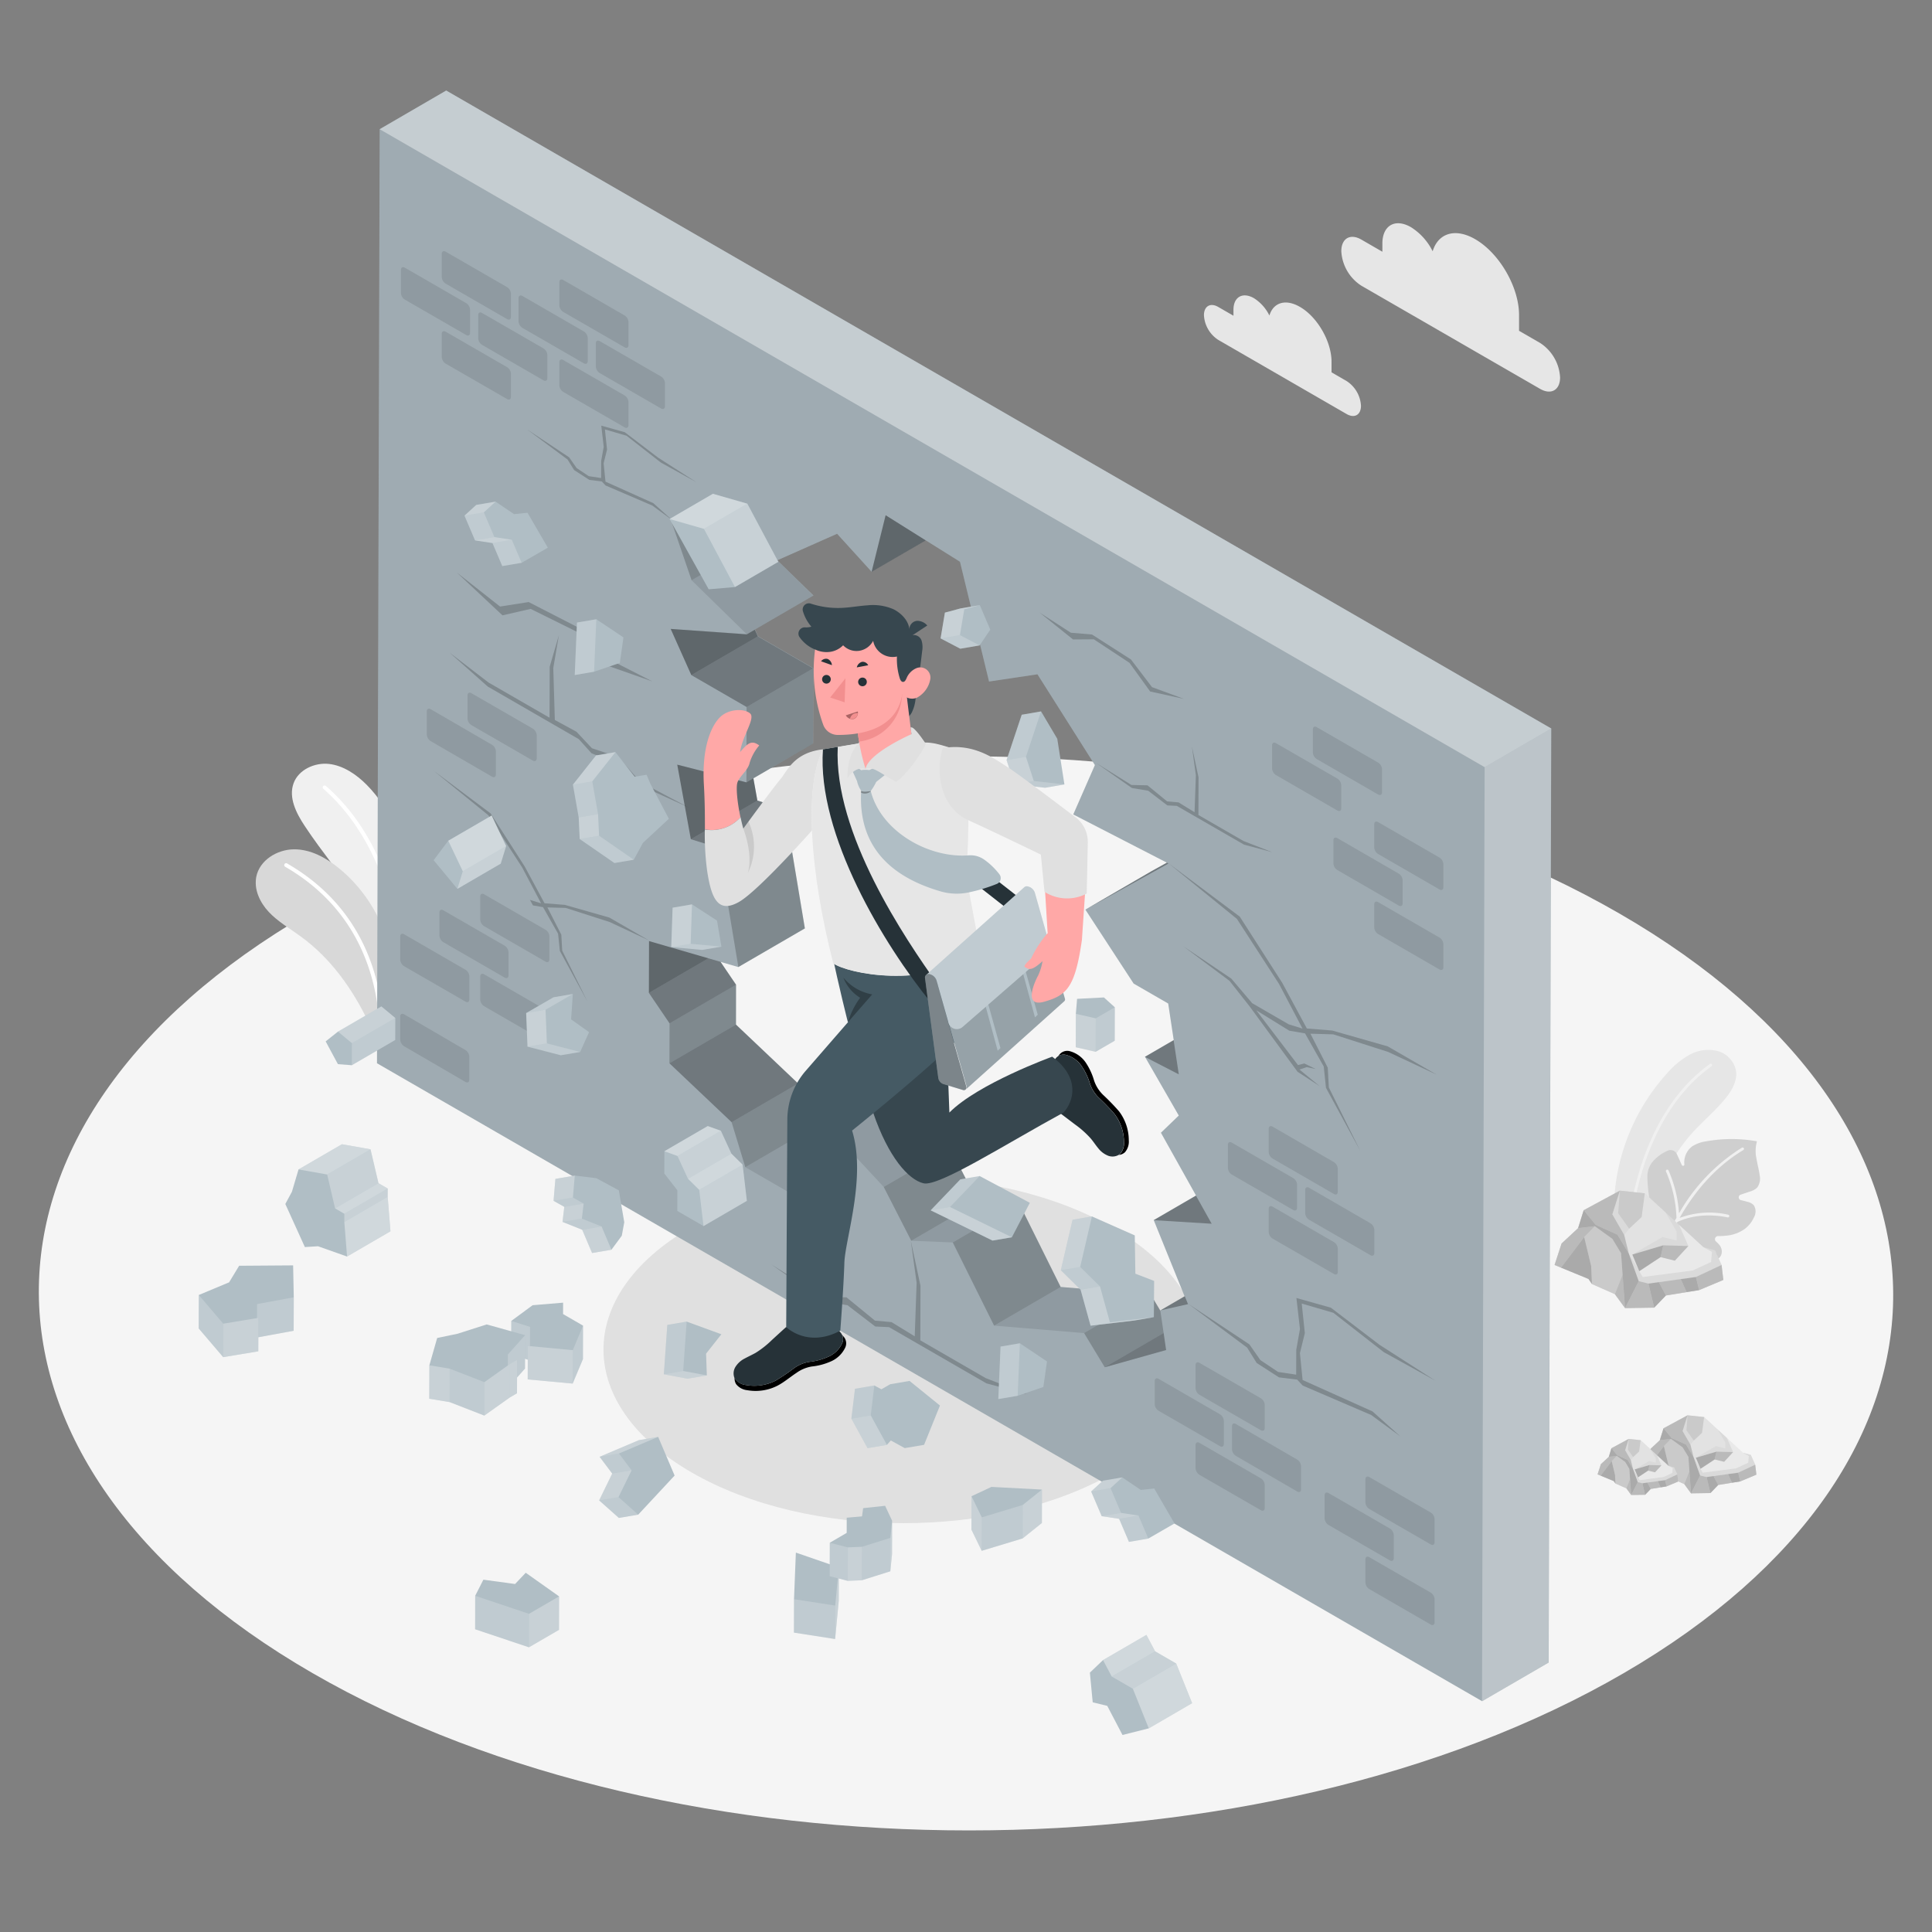 <svg xmlns="http://www.w3.org/2000/svg" viewBox="0 0 500 500"><rect x="0" y="0" width="500" height="500" fill="#808080" stroke="none"/><g id="freepik--Floor--inject-317"><path d="M419.12,236.43c-94-54.28-245.94-54.28-339.34,0S-13.13,378.71,80.88,433s245.94,54.28,339.35,0S513.13,290.71,419.12,236.43Z" style="fill:#f5f5f5"></path></g><g id="freepik--Shadow--inject-317"><path d="M288,317.74c-30.29-17.49-79.25-17.49-109.35,0s-29.94,45.85.36,63.34,79.25,17.49,109.35,0S318.25,335.24,288,317.74Z" style="fill:#e0e0e0"></path></g><g id="freepik--Plants--inject-317"><path d="M101.28,259.05l5.69-4.67c.35-9,.7-18.44-.79-27.3s-5-17.63-11.31-24c-2.66-2.67-6-4.94-9.69-5.37s-7.92,1.46-9.2,5c-1.35,3.71.68,7.72,2.85,11,4.61,7,10.12,13.42,14.65,20.49S101.17,250.66,101.28,259.05Z" style="fill:#f0f0f0"></path><path d="M101.28,260.28,95.58,265c-4.21-8.89-10-17.12-18-22.82-2.74-2-5.68-3.69-8-6.15s-3.91-5.87-3.24-9.16c.86-4.24,5.35-7,9.67-7.06s8.37,2.17,11.72,4.9C98,233.05,103.86,247.27,101.28,260.28Z" style="fill:#f0f0f0"></path><path d="M101.28,260.28,95.58,265c-4.21-8.89-10-17.12-18-22.82-2.74-2-5.68-3.69-8-6.15s-3.91-5.87-3.24-9.16c.86-4.24,5.35-7,9.67-7.06s8.37,2.17,11.72,4.9C98,233.05,103.86,247.27,101.28,260.28Z" style="opacity:0.1"></path><path d="M104.49,256.91h0a.49.49,0,0,0,.48-.5c-.23-13.32-3.22-37.91-20.63-53a.49.49,0,1,0-.65.74c7.35,6.39,19.76,21.67,20.29,52.31A.5.5,0,0,0,104.49,256.91Z" style="fill:#fff"></path><path d="M98.52,263h0a.49.49,0,0,0,.44-.54c-1.17-12-6.39-28.46-24.66-39a.5.5,0,0,0-.67.18.49.49,0,0,0,.18.68c17.9,10.35,23,26.51,24.17,38.25A.49.49,0,0,0,98.52,263Z" style="fill:#fff"></path><path d="M438.44,292.67c2.66-2.87,5.68-5.4,8.14-8.44,1.68-2.08,3.14-4.66,2.67-7.28a6.65,6.65,0,0,0-4.94-5,10.15,10.15,0,0,0-7.18,1.09,21.77,21.77,0,0,0-5.68,4.72,53.16,53.16,0,0,0-13.76,37.13,7.91,7.91,0,0,0,1.1,4.45,4.38,4.38,0,0,0,4.4,1.68c4.18-.94,4-6.51,4.9-9.72a45.74,45.74,0,0,1,10.35-18.64Z" style="fill:#e6e6e6"></path><path d="M421.89,316.8a.35.35,0,0,0,.31-.32c.74-6.55,4.41-28.85,20.74-40.53a.36.36,0,1,0-.42-.59c-16.57,11.86-20.29,34.41-21,41a.36.36,0,0,0,.32.4Z" style="fill:#f0f0f0"></path><path d="M422.76,318.8a11,11,0,0,0,4.55,7.31,14.11,14.11,0,0,0,7.51,1.79,33.73,33.73,0,0,0,7.84-1.3c1.27-.34,2.69-.81,2.92-2.33a2.72,2.72,0,0,0-.73-2.23,8.77,8.77,0,0,0-.75-.74.8.8,0,0,1,.52-1.4,18.35,18.35,0,0,0,2.22-.12A9.66,9.66,0,0,0,451.6,318a7.67,7.67,0,0,0,2.34-3,3,3,0,0,0-.09-3.12,3.28,3.28,0,0,0-1.66-.86c-.54-.16-1.08-.3-1.63-.42a.74.74,0,0,1-.08-1.42l2.4-.81a4.47,4.47,0,0,0,1.85-1,3.87,3.87,0,0,0,.67-3.18c-.19-1.48-.6-2.92-.84-4.4a9.29,9.29,0,0,1,.14-4.42,37.07,37.07,0,0,0-13.12,0,9.25,9.25,0,0,0-3.67,1.32,5.21,5.21,0,0,0-2,4.69.34.34,0,0,1-.65.13l-1.3-2.85a1.78,1.78,0,0,0-2.27-.9,10.83,10.83,0,0,0-3.59,2.45,6,6,0,0,0-1.76,4.26A39.1,39.1,0,0,0,427,311a.59.59,0,0,1-1,.57l-.06-.06a2,2,0,0,0-1.38-.5c-1.33.07-1.76,1.38-1.92,2.51A22.21,22.21,0,0,0,422.76,318.8Z" style="fill:#e6e6e6"></path><path d="M422.76,318.8a11,11,0,0,0,4.55,7.31,14.11,14.11,0,0,0,7.51,1.79,33.73,33.73,0,0,0,7.84-1.3c1.27-.34,2.69-.81,2.92-2.33a2.72,2.72,0,0,0-.73-2.23,8.77,8.77,0,0,0-.75-.74.8.8,0,0,1,.52-1.4,18.35,18.35,0,0,0,2.22-.12A9.66,9.66,0,0,0,451.6,318a7.67,7.67,0,0,0,2.34-3,3,3,0,0,0-.09-3.12,3.28,3.28,0,0,0-1.66-.86c-.54-.16-1.08-.3-1.63-.42a.74.74,0,0,1-.08-1.42l2.4-.81a4.47,4.47,0,0,0,1.85-1,3.87,3.87,0,0,0,.67-3.18c-.19-1.48-.6-2.92-.84-4.4a9.29,9.29,0,0,1,.14-4.42,37.07,37.07,0,0,0-13.12,0,9.25,9.25,0,0,0-3.67,1.32,5.21,5.21,0,0,0-2,4.69.34.34,0,0,1-.65.13l-1.3-2.85a1.78,1.78,0,0,0-2.27-.9,10.83,10.83,0,0,0-3.59,2.45,6,6,0,0,0-1.76,4.26A39.1,39.1,0,0,0,427,311a.59.59,0,0,1-1,.57l-.06-.06a2,2,0,0,0-1.38-.5c-1.33.07-1.76,1.38-1.92,2.51A22.21,22.21,0,0,0,422.76,318.8Z" style="opacity:0.1"></path><path d="M429.24,325.88a54,54,0,0,1,4.21-9.95.4.4,0,0,1,.14-.26c.1-.17.19-.34.28-.51a33,33,0,0,0-2.68-11.9.36.36,0,1,1,.64-.31,33.16,33.16,0,0,1,2.7,11.07,47.87,47.87,0,0,1,16.27-17,.37.37,0,0,1,.5.13.36.36,0,0,1-.13.49c-7.91,4.74-13.18,11.71-16.49,17.56a22,22,0,0,1,12.57-.84.36.36,0,0,1,0,.71h-.14c-.07,0-6.82-1.73-13,1.17a53.08,53.08,0,0,0-4.18,9.86.35.35,0,0,1-.3.26.34.34,0,0,1-.14,0A.36.36,0,0,1,429.24,325.88Z" style="fill:#f0f0f0"></path></g><g id="freepik--Rocks--inject-317"><polygon points="440.83 322.77 425.67 308.84 419.22 308.14 409.86 313.2 408.41 317.84 404.13 321.82 402.32 327.38 411.1 330.99 412 332.31 417.93 334.93 420.56 338.54 428.11 338.42 431.14 335.27 439.73 333.88 446 331.25 445.54 327.37 443.82 323.56 440.83 322.77" style="fill:#e0e0e0"></polygon><polygon points="440.83 322.77 443.82 323.56 445.54 327.37 438.9 330.48 426.62 332.19 424.1 331.56 421.54 324.44 425.13 330.49 438.08 328.8 442.83 326.6 443.05 323.99 440.83 322.77" style="opacity:0.1"></polygon><polygon points="434.55 317 436.95 322.47 430.46 322.28 422.44 324.67 430.28 320.14 433.92 321.05 433.88 318.7 431.07 313.81 434.55 317" style="opacity:0.1"></polygon><polygon points="433.45 326.27 429.75 325.35 430.46 322.28 436.95 322.47 433.45 326.27" style="opacity:0.3"></polygon><polygon points="424.24 328.99 429.75 325.35 430.46 322.28 422.44 324.67 424.24 328.99" style="opacity:0.4"></polygon><polygon points="425.67 308.84 424.86 314.96 421.62 317.99 418.78 313.99 419.22 308.14 425.67 308.84" style="opacity:0.2"></polygon><polygon points="420.34 319.59 417.27 314.28 419.22 308.14 418.78 313.99 421.62 317.99 420.34 319.59" style="opacity:0.1"></polygon><polygon points="421.54 324.44 420.34 319.59 417.27 314.28 419.22 308.14 409.86 313.2 412.95 316.98 418.6 319.54 421.54 324.44" style="opacity:0.3"></polygon><polygon points="420.56 338.54 424.1 331.56 421.54 324.44 418.6 319.54 412.95 316.98 409.86 313.2 408.41 317.84 412.73 317.34 417.28 320.62 419.52 324.32 420.56 338.54" style="opacity:0.4"></polygon><polygon points="417.93 334.93 419.93 329.89 420.56 338.54 417.93 334.93" style="opacity:0.3"></polygon><polygon points="412 332.31 411.79 327.64 409.99 320.14 404 328.07 411.1 330.99 412 332.31" style="opacity:0.4"></polygon><polygon points="412.73 317.34 409.99 320.14 404 328.07 402.32 327.38 404.13 321.82 408.41 317.84 412.73 317.34" style="opacity:0.3"></polygon><polygon points="417.93 334.93 412 332.31 411.79 327.64 409.99 320.14 412.73 317.34 417.28 320.62 419.52 324.32 419.93 329.89 417.93 334.93" style="opacity:0.2"></polygon><polygon points="426.62 332.19 428.11 338.42 420.56 338.54 424.1 331.56 426.62 332.19" style="opacity:0.3"></polygon><polygon points="431.14 335.27 429.3 331.82 426.62 332.19 428.11 338.42 431.14 335.27" style="opacity:0.4"></polygon><polygon points="436.5 334.4 434.97 331.03 429.3 331.82 431.14 335.27 436.5 334.4" style="opacity:0.3"></polygon><polygon points="439.73 333.88 438.9 330.48 434.97 331.03 436.5 334.4 439.73 333.88" style="opacity:0.4"></polygon><polygon points="445.54 327.37 438.9 330.48 439.73 333.88 446 331.25 445.54 327.37" style="opacity:0.3"></polygon><polygon points="433.88 318.7 433.92 321.05 430.28 320.14 422.44 324.67 424.24 328.99 421.54 324.44 420.34 319.59 421.62 317.99 424.86 314.96 425.67 308.84 431.07 313.81 433.88 318.7" style="opacity:0.05"></polygon><polygon points="445.54 327.37 443.82 323.56 440.83 322.77 434.55 317 434.55 317 431.07 313.81 425.67 308.84 419.22 308.14 409.86 313.2 408.41 317.84 404.13 321.82 402.32 327.38 404 328.07 411.1 330.99 412 332.31 417.93 334.93 420.56 338.54 428.11 338.42 431.14 335.27 439.73 333.88 446 331.25 445.54 327.37" style="fill:#fff;opacity:0.3"></polygon><polygon points="451.11 376 441.03 366.74 436.74 366.28 430.52 369.64 429.56 372.72 426.72 375.37 425.51 379.06 431.35 381.47 431.95 382.35 435.89 384.08 437.63 386.48 442.66 386.4 444.67 384.31 450.38 383.39 454.55 381.64 454.24 379.06 453.1 376.53 451.11 376" style="fill:#e0e0e0"></polygon><polygon points="451.11 376 453.1 376.53 454.24 379.06 449.83 381.13 441.66 382.26 439.99 381.85 438.29 377.11 440.68 381.13 449.29 380.01 452.44 378.55 452.59 376.81 451.11 376" style="opacity:0.1"></polygon><polygon points="446.94 372.17 448.53 375.8 444.22 375.68 438.89 377.26 444.1 374.25 446.52 374.86 446.49 373.3 444.62 370.04 446.94 372.17" style="opacity:0.1"></polygon><polygon points="446.21 378.32 443.75 377.71 444.22 375.68 448.53 375.8 446.21 378.32" style="opacity:0.3"></polygon><polygon points="440.09 380.13 443.75 377.71 444.22 375.68 438.89 377.26 440.09 380.13" style="opacity:0.4"></polygon><polygon points="441.03 366.74 440.49 370.81 438.35 372.82 436.45 370.16 436.74 366.28 441.03 366.74" style="opacity:0.2"></polygon><polygon points="437.49 373.88 435.45 370.36 436.74 366.28 436.45 370.16 438.35 372.82 437.49 373.88" style="opacity:0.1"></polygon><polygon points="438.29 377.11 437.49 373.88 435.45 370.36 436.74 366.28 430.52 369.64 432.58 372.15 436.34 373.85 438.29 377.11" style="opacity:0.3"></polygon><polygon points="437.63 386.48 439.99 381.85 438.29 377.11 436.34 373.85 432.58 372.15 430.52 369.64 429.56 372.72 432.43 372.39 435.45 374.57 436.95 377.03 437.63 386.48" style="opacity:0.4"></polygon><polygon points="435.89 384.08 437.22 380.74 437.63 386.48 435.89 384.08" style="opacity:0.3"></polygon><polygon points="431.95 382.35 431.81 379.24 430.61 374.25 426.63 379.52 431.35 381.47 431.95 382.35" style="opacity:0.4"></polygon><polygon points="432.43 372.39 430.61 374.25 426.63 379.52 425.51 379.06 426.72 375.37 429.56 372.72 432.43 372.39" style="opacity:0.3"></polygon><polygon points="435.89 384.08 431.95 382.35 431.81 379.24 430.61 374.25 432.43 372.39 435.45 374.57 436.95 377.03 437.22 380.74 435.89 384.08" style="opacity:0.2"></polygon><polygon points="441.66 382.26 442.66 386.4 437.63 386.48 439.99 381.85 441.66 382.26" style="opacity:0.3"></polygon><polygon points="444.67 384.31 443.45 382.01 441.66 382.26 442.66 386.4 444.67 384.31" style="opacity:0.4"></polygon><polygon points="448.23 383.73 447.22 381.49 443.45 382.01 444.67 384.31 448.23 383.73" style="opacity:0.3"></polygon><polygon points="450.38 383.39 449.83 381.13 447.22 381.49 448.23 383.73 450.38 383.39" style="opacity:0.4"></polygon><polygon points="454.24 379.06 449.83 381.13 450.38 383.39 454.55 381.64 454.24 379.06" style="opacity:0.3"></polygon><polygon points="446.49 373.3 446.52 374.86 444.1 374.25 438.89 377.26 440.09 380.13 438.29 377.11 437.49 373.88 438.35 372.82 440.49 370.81 441.03 366.74 444.62 370.04 446.49 373.3" style="opacity:0.05"></polygon><polygon points="431.83 379.37 424.59 372.72 421.51 372.39 417.04 374.8 416.36 377.02 414.31 378.92 413.45 381.57 417.63 383.3 418.07 383.93 420.9 385.18 422.15 386.9 425.76 386.85 427.21 385.34 431.31 384.68 434.31 383.42 434.09 381.57 433.26 379.75 431.83 379.37" style="fill:#e0e0e0"></polygon><polygon points="431.83 379.37 433.26 379.75 434.09 381.57 430.92 383.06 425.05 383.87 423.85 383.57 422.62 380.17 424.34 383.06 430.52 382.25 432.79 381.2 432.89 379.95 431.83 379.37" style="opacity:0.1"></polygon><polygon points="428.84 376.62 429.98 379.23 426.89 379.14 423.05 380.28 426.8 378.12 428.54 378.55 428.52 377.43 427.18 375.09 428.84 376.62" style="opacity:0.1"></polygon><polygon points="428.31 381.04 426.54 380.6 426.89 379.14 429.98 379.23 428.31 381.04" style="opacity:0.3"></polygon><polygon points="423.92 382.34 426.54 380.6 426.89 379.14 423.05 380.28 423.92 382.34" style="opacity:0.4"></polygon><polygon points="424.59 372.72 424.21 375.64 422.66 377.09 421.3 375.18 421.51 372.39 424.59 372.72" style="opacity:0.2"></polygon><polygon points="422.05 377.85 420.59 375.32 421.51 372.39 421.3 375.18 422.66 377.09 422.05 377.85" style="opacity:0.1"></polygon><polygon points="422.62 380.17 422.05 377.85 420.59 375.32 421.51 372.39 417.04 374.8 418.52 376.61 421.22 377.83 422.62 380.17" style="opacity:0.3"></polygon><polygon points="422.15 386.9 423.85 383.57 422.62 380.17 421.22 377.83 418.52 376.61 417.04 374.8 416.36 377.02 418.42 376.78 420.59 378.35 421.66 380.12 422.15 386.9" style="opacity:0.4"></polygon><polygon points="420.9 385.18 421.85 382.77 422.15 386.9 420.9 385.18" style="opacity:0.3"></polygon><polygon points="418.07 383.93 417.97 381.7 417.11 378.12 414.25 381.9 417.63 383.3 418.07 383.93" style="opacity:0.4"></polygon><polygon points="418.42 376.78 417.11 378.12 414.25 381.9 413.45 381.57 414.31 378.92 416.36 377.02 418.42 376.78" style="opacity:0.3"></polygon><polygon points="420.9 385.18 418.07 383.93 417.97 381.7 417.11 378.12 418.42 376.78 420.59 378.35 421.66 380.12 421.85 382.77 420.9 385.18" style="opacity:0.2"></polygon><polygon points="425.05 383.87 425.76 386.85 422.15 386.9 423.85 383.57 425.05 383.87" style="opacity:0.3"></polygon><polygon points="427.21 385.34 426.33 383.69 425.05 383.87 425.76 386.85 427.21 385.34" style="opacity:0.4"></polygon><polygon points="429.77 384.93 429.04 383.32 426.33 383.69 427.21 385.34 429.77 384.93" style="opacity:0.3"></polygon><polygon points="431.31 384.68 430.92 383.06 429.04 383.32 429.77 384.93 431.31 384.68" style="opacity:0.4"></polygon><polygon points="434.09 381.57 430.92 383.06 431.31 384.68 434.31 383.42 434.09 381.57" style="opacity:0.3"></polygon><polygon points="428.52 377.43 428.54 378.55 426.8 378.12 423.05 380.28 423.92 382.34 422.62 380.17 422.05 377.85 422.66 377.09 424.21 375.64 424.59 372.72 427.18 375.09 428.52 377.43" style="opacity:0.05"></polygon><polygon points="414.31 378.92 416.36 377.02 417.04 374.8 421.51 372.39 424.59 372.72 427.1 375.02 429.56 372.72 430.52 369.64 436.74 366.28 441.03 366.74 444.62 370.04 446.94 372.17 446.94 372.17 451.11 376 453.1 376.53 454.24 379.06 454.55 381.64 450.38 383.39 444.67 384.31 442.66 386.4 437.63 386.48 435.89 384.08 434.3 383.38 434.31 383.42 431.31 384.68 427.21 385.34 425.76 386.85 422.15 386.9 420.9 385.18 418.07 383.93 417.63 383.3 413.45 381.57 414.31 378.92" style="fill:#fff;opacity:0.3"></polygon></g><g id="freepik--Wall--inject-317"><path d="M115.48,23.43l-17.22,10-.69,241.74,286,165.1,17.22-10,.68-241.74Zm82.1,118.07-1.38-1.35-.28-.83Zm109,194-6.32,3.67v0L297.78,335l-23.29-1.94L263.8,311.54l-10.75-.45-7.13-13.9-13.29-14.32-17.22,10-.83,1.77-4.48-2.59-3.55-11.64-16.08-15.24,0-10.33-4-5.91,4.6,1.34,17.22-10-5.14-30.86L196,207.18l-1-5.76,15.43-9,.05-19.5-14.31-8.26-.78-1.74,15.14-8.8L201.17,145l15.47-6.86,8.93,9.83,14-8.14,8.87,5.55,7.52,31,12.53-1.87L283.36,198l-5.6,12.78L302,223.26l-3.88,2.15-17.22,10,12.49,19.14,8.94,5.16,1.43,9.47-7.44,4.32,8.75,15.2-4.62,4.45,9.09,16.26-10.95,6.36Z" style="fill:#B0BEC5"></path><path d="M115.48,23.43l-17.22,10-.69,241.74,286,165.1,17.22-10,.68-241.74Zm82.1,118.07-1.38-1.35-.28-.83Zm109,194-6.32,3.67v0L297.78,335l-23.29-1.94L263.8,311.54l-10.75-.45-7.13-13.9-13.29-14.32-17.22,10-.83,1.77-4.48-2.59-3.55-11.64-16.08-15.24,0-10.33-4-5.91,4.6,1.34,17.22-10-5.14-30.86L196,207.18l-1-5.76,15.43-9,.05-19.5-14.31-8.26-.78-1.74,15.14-8.8L201.17,145l15.47-6.86,8.93,9.83,14-8.14,8.87,5.55,7.52,31,12.53-1.87L283.36,198l-5.6,12.78L302,223.26l-3.88,2.15-17.22,10,12.49,19.14,8.94,5.16,1.43,9.47-7.44,4.32,8.75,15.2-4.62,4.45,9.09,16.26-10.95,6.36Z" style="opacity:0.1"></path><polygon points="190.5 254.84 173.28 264.84 173.25 275.18 190.47 265.17 190.5 254.84" style="opacity:0.2"></polygon><polygon points="186.49 248.93 183.33 248.01 167.93 256.96 173.28 264.84 190.5 254.84 186.49 248.93" style="opacity:0.3"></polygon><polygon points="206.55 280.41 189.34 290.42 192.88 302.06 210.1 292.05 206.55 280.41" style="opacity:0.2"></polygon><polygon points="190.47 265.17 173.25 275.18 189.34 290.42 206.55 280.41 190.47 265.17" style="opacity:0.3"></polygon><polygon points="167.97 243.55 167.93 256.96 183.33 248.01 167.97 243.55" style="opacity:0.4"></polygon><polygon points="192.88 302.06 207.2 310.32 214.58 294.64 210.1 292.05 192.88 302.06" style="opacity:0.1"></polygon><polygon points="232.63 282.87 215.41 292.87 228.71 307.19 245.92 297.19 232.63 282.87" style="opacity:0.1"></polygon><polygon points="245.92 297.19 228.71 307.19 235.83 321.1 253.05 311.09 245.92 297.19" style="opacity:0.2"></polygon><polygon points="196.01 207.18 178.79 217.19 185.95 219.4 203.17 209.4 196.01 207.18" style="opacity:0.3"></polygon><polygon points="203.17 209.4 185.95 219.4 191.09 250.27 208.31 240.26 203.17 209.4" style="opacity:0.2"></polygon><polygon points="263.8 311.54 246.58 321.55 257.27 343.07 274.49 333.06 263.8 311.54" style="opacity:0.2"></polygon><polygon points="253.05 311.09 235.83 321.1 246.58 321.55 263.8 311.54 253.05 311.09" style="opacity:0.1"></polygon><polygon points="194.96 201.43 193.17 202.47 175.27 197.89 178.79 217.19 196.01 207.18 194.96 201.43" style="opacity:0.4"></polygon><polygon points="195.35 162.96 193.28 164.16 173.57 162.76 178.91 174.71 196.13 164.7 195.35 162.96" style="opacity:0.4"></polygon><polygon points="274.49 333.06 257.27 343.07 280.56 345 297.78 335 274.49 333.06" style="opacity:0.1"></polygon><polygon points="300.29 339.15 297.78 335 280.56 345 285.91 353.85 301.15 344.99 300.29 339.15" style="opacity:0.2"></polygon><polygon points="210.39 192.46 210.44 172.96 193.22 182.97 193.17 202.47 194.96 201.43 210.39 192.46" style="opacity:0.2"></polygon><polygon points="196.13 164.7 178.91 174.71 193.22 182.97 210.44 172.96 196.13 164.7" style="opacity:0.3"></polygon><polygon points="195.92 139.32 191.44 133.45 173.65 134.61 178.98 150.16 196.2 140.15 195.92 139.32" style="opacity:0.2"></polygon><polygon points="210.49 154.16 201.17 145.02 200.5 145.32 197.58 141.5 196.2 140.15 178.98 150.16 193.28 164.16 195.35 162.96 210.49 154.16" style="opacity:0.1"></polygon><polygon points="285.91 353.85 301.79 349.39 301.15 344.99 285.91 353.85" style="opacity:0.3"></polygon><polygon points="307.46 337.51 306.61 335.45 300.29 339.13 307.46 337.51" style="opacity:0.3"></polygon><polygon points="313.58 316.7 309.51 309.42 298.56 315.78 313.58 316.7" style="opacity:0.3"></polygon><polygon points="305.07 278.04 303.73 269.19 296.29 273.51 305.07 278.04" style="opacity:0.3"></polygon><polygon points="229.2 133.34 225.57 147.99 239.58 139.85 229.2 133.34" style="opacity:0.4"></polygon><polygon points="280.87 235.42 302.4 223.48 301.97 223.26 298.09 225.41 280.87 235.42" style="opacity:0.3"></polygon><polygon points="384.22 198.54 383.54 440.28 400.76 430.27 401.44 188.53 384.22 198.54" style="fill:#fff;opacity:0.3"></polygon><polygon points="401.44 188.53 115.48 23.43 98.26 33.44 384.22 198.54 401.44 188.53" style="fill:#fff;opacity:0.4"></polygon><g style="opacity:0.2"><polygon points="157.86 170.75 168.83 176.35 157.09 172.22 149.83 163.77 137.33 157.58 130.04 159.25 118.19 148.14 129.41 156.97 136.82 155.81 150.47 162.82 157.86 170.75"></polygon><polygon points="165.68 202.32 178.18 208.95 165.5 203.19 159.82 197.56 153.1 194.96 149.79 191.29 126.24 177.69 116.34 168.89 126.41 176.62 142.22 185.74 142.26 172.55 144.64 164.39 143.19 172.89 143.59 186.33 149.2 189.38 153.19 193.64 160.08 195.96 165.68 202.32"></polygon><polygon points="298.14 177.83 306.43 180.88 297.66 178.96 292.31 171.54 283.08 165.45 277.7 165.49 269.05 158.53 277.14 163.75 282.61 164.21 292.69 170.67 298.14 177.83"></polygon><polygon points="321.83 217.66 329.27 220.55 321.95 218.59 304.56 208.56 302.11 208.44 297.15 204.64 292.94 203.94 283.59 197.39 292.81 203.15 296.97 203.24 302.05 207.4 305.01 207.66 309.15 210.2 309.49 200.64 308.46 193.14 310.18 201.18 310.15 210.92 321.83 217.66"></polygon><polygon points="255.11 356.66 265.9 360.85 255.3 358.02 230.08 343.46 226.52 343.3 219.33 337.79 213.22 336.77 199.66 327.27 213.04 335.62 219.07 335.75 226.44 341.78 230.72 342.16 236.73 345.84 237.22 331.98 235.72 321.1 238.22 332.76 238.18 346.88 255.11 356.66"></polygon><polygon points="161.7 111.86 170.3 118.42 180.22 124.79 171.05 119.72 162.14 112.76 156.55 111.13 157.1 116.36 156.22 119.9 156.7 124.65 169.07 130.21 174.02 134.65 168.83 130.84 156.72 125.64 155.74 124.59 152.53 124.2 148.58 121.65 146.89 118.93 136.43 111.14 147.29 118.35 149.23 121.13 152.37 123.23 155.57 123.71 155.58 119.31 156.24 115.64 155.61 110.16 161.7 111.86"></polygon><polygon points="344.43 338.43 357 348.02 371.51 357.34 358.1 349.92 345.07 339.75 336.89 337.36 337.69 345.01 336.42 350.19 337.11 357.14 355.2 365.27 362.45 371.77 354.86 366.2 337.15 358.59 335.7 357.04 331.01 356.47 325.23 352.74 322.76 348.77 307.46 337.38 323.34 347.92 326.18 351.99 330.77 355.06 335.45 355.76 335.47 349.32 336.43 343.96 335.51 335.92 344.43 338.43"></polygon><polygon points="137.15 232.89 140.03 233.78 135.14 224.5 126.4 211 112.19 199.43 126.99 210.52 135.81 224.27 140.92 233.76 146.18 234.18 157.72 237.47 167.93 243.37 157.81 238.63 146.42 234.97 141.67 234.84 145.27 241.9 145.5 246.02 152.04 259.21 144.89 246.09 144.43 241.64 140.54 234.77 137.93 234.32 137.15 232.89"></polygon><polygon points="359.25 272.24 345.06 267.69 339.14 267.52 343.62 276.31 343.91 281.45 352.06 297.89 343.16 281.53 342.58 276 337.74 267.44 333.66 266.74 325.13 261.47 335.92 275.64 337.56 275.22 340.49 276.65 338.18 276.17 336.31 276.8 341.52 281.09 335.8 277.37 323.39 260.44 318.19 253.84 306.22 244.88 318.65 253.25 324.07 259.63 333.51 265.09 337.09 266.2 331.01 254.64 320.11 237.81 302.4 223.4 320.85 237.22 331.84 254.35 338.21 266.17 344.77 266.7 359.14 270.8 371.87 278.15 359.25 272.24"></polygon></g><g style="opacity:0.1"><path d="M354.37,382.26c-.54-.31-1-.06-1,.56l0,6a2.18,2.18,0,0,0,1,1.7l15.9,9.17c.53.31,1,.07,1-.56l0-6a2.16,2.16,0,0,0-1-1.69Z"></path><path d="M354.37,403c-.54-.31-1-.07-1,.56l0,6a2.16,2.16,0,0,0,1,1.69l15.9,9.18c.53.31,1,.06,1-.56l0-6a2.18,2.18,0,0,0-1-1.7Z"></path><path d="M343.81,386.4c-.54-.31-1-.06-1,.56v6a2.16,2.16,0,0,0,1,1.69l15.89,9.18c.54.31,1,.06,1-.56v-6a2.16,2.16,0,0,0-1-1.69Z"></path><g style="opacity:0.07"><path d="M354.37,382.26c-.54-.31-1-.06-1,.56l0,6a2.18,2.18,0,0,0,1,1.7l15.9,9.17c.53.31,1,.07,1-.56l0-6a2.16,2.16,0,0,0-1-1.69Z"></path><path d="M354.37,403c-.54-.31-1-.07-1,.56l0,6a2.16,2.16,0,0,0,1,1.69l15.9,9.18c.53.31,1,.06,1-.56l0-6a2.18,2.18,0,0,0-1-1.7Z"></path><path d="M343.81,386.4c-.54-.31-1-.06-1,.56v6a2.16,2.16,0,0,0,1,1.69l15.89,9.18c.54.31,1,.06,1-.56v-6a2.16,2.16,0,0,0-1-1.69Z"></path></g></g><g style="opacity:0.1"><path d="M125.29,231.44c-.54-.31-1-.07-1,.56l0,6a2.16,2.16,0,0,0,1,1.69l15.89,9.18c.54.31,1,.06,1-.56v-6a2.13,2.13,0,0,0-1-1.69Z"></path><path d="M125.29,252.15c-.54-.32-1-.07-1,.56l0,6a2.16,2.16,0,0,0,1,1.69l15.89,9.18c.54.31,1,.06,1-.56v-6a2.14,2.14,0,0,0-1-1.7Z"></path><path d="M114.73,235.58c-.54-.31-1-.07-1,.56l0,6a2.16,2.16,0,0,0,1,1.69L130.6,253c.54.31,1,.06,1-.56l0-6a2.18,2.18,0,0,0-1-1.7Z"></path><g style="opacity:0.07"><path d="M125.29,231.44c-.54-.31-1-.07-1,.56l0,6a2.16,2.16,0,0,0,1,1.69l15.89,9.18c.54.31,1,.06,1-.56v-6a2.13,2.13,0,0,0-1-1.69Z"></path><path d="M125.29,252.15c-.54-.32-1-.07-1,.56l0,6a2.16,2.16,0,0,0,1,1.69l15.89,9.18c.54.31,1,.06,1-.56v-6a2.14,2.14,0,0,0-1-1.7Z"></path><path d="M114.73,235.58c-.54-.31-1-.07-1,.56l0,6a2.16,2.16,0,0,0,1,1.69L130.6,253c.54.31,1,.06,1-.56l0-6a2.18,2.18,0,0,0-1-1.7Z"></path></g></g><g style="opacity:0.1"><path d="M104.58,241.79c-.54-.31-1-.06-1,.56l0,6a2.16,2.16,0,0,0,1,1.7l15.89,9.17c.54.32,1,.07,1-.56l0-6a2.16,2.16,0,0,0-1-1.69Z"></path><path d="M104.58,262.5c-.54-.31-1-.06-1,.56l0,6a2.18,2.18,0,0,0,1,1.7L120.45,280c.54.31,1,.07,1-.56l0-6a2.16,2.16,0,0,0-1-1.69Z"></path><g style="opacity:0.07"><path d="M104.58,241.79c-.54-.31-1-.06-1,.56l0,6a2.16,2.16,0,0,0,1,1.7l15.89,9.17c.54.32,1,.07,1-.56l0-6a2.16,2.16,0,0,0-1-1.69Z"></path><path d="M104.58,262.5c-.54-.31-1-.06-1,.56l0,6a2.18,2.18,0,0,0,1,1.7L120.45,280c.54.31,1,.07,1-.56l0-6a2.16,2.16,0,0,0-1-1.69Z"></path></g></g><g style="opacity:0.1"><path d="M122,179.4c-.54-.31-1-.06-1,.56v6a2.15,2.15,0,0,0,1,1.7l15.9,9.18c.54.31,1,.06,1-.57l0-6a2.16,2.16,0,0,0-1-1.7Z"></path><path d="M111.46,183.54c-.54-.31-1-.06-1,.56l0,6a2.16,2.16,0,0,0,1,1.7L127.33,201c.54.32,1,.07,1-.56l0-6a2.16,2.16,0,0,0-1-1.69Z"></path><g style="opacity:0.07"><path d="M122,179.4c-.54-.31-1-.06-1,.56v6a2.15,2.15,0,0,0,1,1.7l15.9,9.18c.54.31,1,.06,1-.57l0-6a2.16,2.16,0,0,0-1-1.7Z"></path><path d="M111.46,183.54c-.54-.31-1-.06-1,.56l0,6a2.16,2.16,0,0,0,1,1.7L127.33,201c.54.32,1,.07,1-.56l0-6a2.16,2.16,0,0,0-1-1.69Z"></path></g></g><g style="opacity:0.1"><path d="M115.33,65.13c-.54-.31-1-.06-1,.57l0,6a2.16,2.16,0,0,0,1,1.7l15.9,9.18c.54.31,1,.06,1-.57l0-6a2.16,2.16,0,0,0-1-1.7Z"></path><path d="M115.33,85.84c-.54-.31-1-.06-1,.56l0,6a2.16,2.16,0,0,0,1,1.7l15.9,9.17c.54.31,1,.07,1-.56l0-6a2.16,2.16,0,0,0-1-1.69Z"></path><path d="M124.76,81c-.54-.32-1-.07-1,.56l0,6a2.16,2.16,0,0,0,1,1.69l15.89,9.18c.54.31,1,.06,1-.56l0-6a2.16,2.16,0,0,0-1-1.7Z"></path><path d="M104.76,69.27c-.54-.31-1-.06-1,.56l0,6a2.16,2.16,0,0,0,1,1.7l15.89,9.17c.54.32,1,.07,1-.56l0-6a2.16,2.16,0,0,0-1-1.69Z"></path><g style="opacity:0.07"><path d="M115.33,65.13c-.54-.31-1-.06-1,.57l0,6a2.16,2.16,0,0,0,1,1.7l15.9,9.18c.54.31,1,.06,1-.57l0-6a2.16,2.16,0,0,0-1-1.7Z"></path><path d="M115.33,85.84c-.54-.31-1-.06-1,.56l0,6a2.16,2.16,0,0,0,1,1.7l15.9,9.17c.54.31,1,.07,1-.56l0-6a2.16,2.16,0,0,0-1-1.69Z"></path><path d="M124.76,81c-.54-.32-1-.07-1,.56l0,6a2.16,2.16,0,0,0,1,1.69l15.89,9.18c.54.31,1,.06,1-.56l0-6a2.16,2.16,0,0,0-1-1.7Z"></path><path d="M104.76,69.27c-.54-.31-1-.06-1,.56l0,6a2.16,2.16,0,0,0,1,1.7l15.89,9.17c.54.32,1,.07,1-.56l0-6a2.16,2.16,0,0,0-1-1.69Z"></path></g></g><g style="opacity:0.1"><path d="M145.76,72.46c-.54-.31-1-.06-1,.56l0,6a2.18,2.18,0,0,0,1,1.7l15.89,9.17c.54.31,1,.07,1-.56l0-6a2.16,2.16,0,0,0-1-1.69Z"></path><path d="M145.76,93.17c-.54-.31-1-.07-1,.56l0,6a2.16,2.16,0,0,0,1,1.69l15.89,9.18c.54.31,1,.06,1-.56l0-6a2.18,2.18,0,0,0-1-1.7Z"></path><path d="M155.2,88.28c-.54-.31-1-.06-1,.56v6a2.14,2.14,0,0,0,1,1.7l15.89,9.18c.54.31,1,.06,1-.57l0-6a2.16,2.16,0,0,0-1-1.7Z"></path><path d="M135.2,76.6c-.54-.31-1-.06-1,.56v6a2.15,2.15,0,0,0,1,1.69l15.9,9.18c.54.31,1,.07,1-.56l0-6a2.16,2.16,0,0,0-1-1.69Z"></path><g style="opacity:0.07"><path d="M145.76,72.46c-.54-.31-1-.06-1,.56l0,6a2.18,2.18,0,0,0,1,1.7l15.89,9.17c.54.31,1,.07,1-.56l0-6a2.16,2.16,0,0,0-1-1.69Z"></path><path d="M145.76,93.17c-.54-.31-1-.07-1,.56l0,6a2.16,2.16,0,0,0,1,1.69l15.89,9.18c.54.31,1,.06,1-.56l0-6a2.18,2.18,0,0,0-1-1.7Z"></path><path d="M155.2,88.28c-.54-.31-1-.06-1,.56v6a2.14,2.14,0,0,0,1,1.7l15.89,9.18c.54.31,1,.06,1-.57l0-6a2.16,2.16,0,0,0-1-1.7Z"></path><path d="M135.2,76.6c-.54-.31-1-.06-1,.56v6a2.15,2.15,0,0,0,1,1.69l15.9,9.18c.54.31,1,.07,1-.56l0-6a2.16,2.16,0,0,0-1-1.69Z"></path></g></g><g style="opacity:0.1"><path d="M329.34,291.57c-.54-.31-1-.06-1,.56l0,6a2.16,2.16,0,0,0,1,1.7L345.21,309c.54.32,1,.07,1-.56l0-6a2.16,2.16,0,0,0-1-1.69Z"></path><path d="M329.34,312.28c-.54-.31-1-.06-1,.56l0,6a2.18,2.18,0,0,0,1,1.7l15.89,9.17c.54.31,1,.07,1-.56l0-6a2.16,2.16,0,0,0-1-1.69Z"></path><path d="M338.78,307.39c-.54-.31-1-.06-1,.57v6a2.14,2.14,0,0,0,1,1.7l15.89,9.18c.54.31,1,.06,1-.56l0-6a2.16,2.16,0,0,0-1-1.7Z"></path><path d="M318.78,295.71c-.54-.31-1-.06-1,.56v6a2.17,2.17,0,0,0,1,1.7l15.9,9.17c.54.31,1,.07,1-.56l0-6a2.16,2.16,0,0,0-1-1.69Z"></path><g style="opacity:0.07"><path d="M329.34,291.57c-.54-.31-1-.06-1,.56l0,6a2.16,2.16,0,0,0,1,1.7L345.21,309c.54.32,1,.07,1-.56l0-6a2.16,2.16,0,0,0-1-1.69Z"></path><path d="M329.34,312.28c-.54-.31-1-.06-1,.56l0,6a2.18,2.18,0,0,0,1,1.7l15.89,9.17c.54.31,1,.07,1-.56l0-6a2.16,2.16,0,0,0-1-1.69Z"></path><path d="M338.78,307.39c-.54-.31-1-.06-1,.57v6a2.14,2.14,0,0,0,1,1.7l15.89,9.18c.54.31,1,.06,1-.56l0-6a2.16,2.16,0,0,0-1-1.7Z"></path><path d="M318.78,295.71c-.54-.31-1-.06-1,.56v6a2.17,2.17,0,0,0,1,1.7l15.9,9.17c.54.31,1,.07,1-.56l0-6a2.16,2.16,0,0,0-1-1.69Z"></path></g></g><g style="opacity:0.1"><path d="M340.77,188.19c-.54-.31-1-.07-1,.56l0,6a2.16,2.16,0,0,0,1,1.69l15.89,9.18c.54.31,1,.06,1-.56v-6a2.14,2.14,0,0,0-1-1.7Z"></path><path d="M330.21,192.33c-.54-.32-1-.07-1,.56l0,6a2.16,2.16,0,0,0,1,1.69l15.9,9.18c.54.31,1,.06,1-.56l0-6a2.16,2.16,0,0,0-1-1.7Z"></path><g style="opacity:0.07"><path d="M340.77,188.19c-.54-.31-1-.07-1,.56l0,6a2.16,2.16,0,0,0,1,1.69l15.89,9.18c.54.31,1,.06,1-.56v-6a2.14,2.14,0,0,0-1-1.7Z"></path><path d="M330.21,192.33c-.54-.32-1-.07-1,.56l0,6a2.16,2.16,0,0,0,1,1.69l15.9,9.18c.54.31,1,.06,1-.56l0-6a2.16,2.16,0,0,0-1-1.7Z"></path></g></g><g style="opacity:0.1"><path d="M310.41,352.7c-.54-.31-1-.06-1,.56l0,6a2.16,2.16,0,0,0,1,1.7l15.9,9.18c.54.31,1,.06,1-.57l0-6a2.16,2.16,0,0,0-1-1.7Z"></path><path d="M310.41,373.41c-.54-.31-1-.06-1,.56l0,6a2.18,2.18,0,0,0,1,1.7l15.9,9.17c.54.31,1,.07,1-.56l0-6a2.16,2.16,0,0,0-1-1.69Z"></path><path d="M319.84,368.53c-.54-.32-1-.07-1,.56l0,6a2.16,2.16,0,0,0,1,1.69L335.71,386c.54.31,1,.06,1-.56v-6a2.14,2.14,0,0,0-1-1.7Z"></path><path d="M299.84,356.84c-.54-.31-1-.06-1,.56v6a2.16,2.16,0,0,0,1,1.7l15.89,9.17c.54.32,1,.07,1-.56v-6a2.16,2.16,0,0,0-1-1.69Z"></path><g style="opacity:0.07"><path d="M310.41,352.7c-.54-.31-1-.06-1,.56l0,6a2.16,2.16,0,0,0,1,1.7l15.9,9.18c.54.31,1,.06,1-.57l0-6a2.16,2.16,0,0,0-1-1.7Z"></path><path d="M310.41,373.41c-.54-.31-1-.06-1,.56l0,6a2.18,2.18,0,0,0,1,1.7l15.9,9.17c.54.31,1,.07,1-.56l0-6a2.16,2.16,0,0,0-1-1.69Z"></path><path d="M319.84,368.53c-.54-.32-1-.07-1,.56l0,6a2.16,2.16,0,0,0,1,1.69L335.71,386c.54.31,1,.06,1-.56v-6a2.14,2.14,0,0,0-1-1.7Z"></path><path d="M299.84,356.84c-.54-.31-1-.06-1,.56v6a2.16,2.16,0,0,0,1,1.7l15.89,9.17c.54.32,1,.07,1-.56v-6a2.16,2.16,0,0,0-1-1.69Z"></path></g></g><g style="opacity:0.1"><path d="M356.65,212.76c-.54-.31-1-.06-1,.56l0,6a2.16,2.16,0,0,0,1,1.69l15.89,9.18c.54.31,1,.06,1-.56l0-6a2.16,2.16,0,0,0-1-1.69Z"></path><path d="M356.65,233.47c-.54-.31-1-.07-1,.56l0,6a2.16,2.16,0,0,0,1,1.69l15.89,9.18c.54.31,1,.06,1-.56l0-6a2.16,2.16,0,0,0-1-1.7Z"></path><path d="M346.09,216.9c-.54-.31-1-.07-1,.56v6a2.13,2.13,0,0,0,1,1.69L362,234.36c.54.31,1,.06,1-.56l0-6a2.18,2.18,0,0,0-1-1.7Z"></path><g style="opacity:0.07"><path d="M356.65,212.76c-.54-.31-1-.06-1,.56l0,6a2.16,2.16,0,0,0,1,1.69l15.89,9.18c.54.31,1,.06,1-.56l0-6a2.16,2.16,0,0,0-1-1.69Z"></path><path d="M356.65,233.47c-.54-.31-1-.07-1,.56l0,6a2.16,2.16,0,0,0,1,1.69l15.89,9.18c.54.31,1,.06,1-.56l0-6a2.16,2.16,0,0,0-1-1.7Z"></path><path d="M346.09,216.9c-.54-.31-1-.07-1,.56v6a2.13,2.13,0,0,0,1,1.69L362,234.36c.54.31,1,.06,1-.56l0-6a2.18,2.18,0,0,0-1-1.7Z"></path></g></g><polygon points="91.05 275.68 102.28 269.15 102.3 263.45 98.7 260.46 87.47 266.98 84.28 269.51 87.45 275.4 91.05 275.68" style="fill:#B0BEC5"></polygon><polygon points="102.3 263.45 98.7 260.46 87.47 266.98 91.07 269.97 102.3 263.45" style="fill:#fff;opacity:0.3"></polygon><polygon points="91.05 275.68 102.28 269.15 102.3 263.45 91.07 269.97 91.05 275.68" style="fill:#fff;opacity:0.2"></polygon><polygon points="183.41 152.51 190.21 151.93 201.43 145.4 193.41 130.35 184.5 127.79 173.28 134.32 183.41 152.51" style="fill:#B0BEC5"></polygon><polygon points="190.21 151.93 201.43 145.4 193.41 130.35 182.18 136.87 190.21 151.93" style="fill:#fff;opacity:0.3"></polygon><polygon points="182.18 136.87 193.41 130.35 184.5 127.79 173.28 134.32 182.18 136.87" style="fill:#fff;opacity:0.4"></polygon><polygon points="100.33 309.73 100.34 307.59 97.95 306.21 95.89 297.44 88.49 296.13 77.26 302.65 75.55 308.42 73.84 311.59 78.9 322.74 82.3 322.53 89.82 325.19 101.05 318.66 100.33 309.73" style="fill:#B0BEC5"></polygon><polygon points="100.33 309.73 89.11 316.25 89.82 325.19 101.05 318.66 100.33 309.73" style="fill:#fff;opacity:0.4"></polygon><polygon points="89.11 314.12 100.34 307.59 97.95 306.21 86.72 312.73 89.11 314.12" style="fill:#fff;opacity:0.4"></polygon><polygon points="89.11 316.25 100.33 309.73 100.34 307.59 89.11 314.12 89.11 316.25" style="fill:#fff;opacity:0.3"></polygon><polygon points="86.72 312.73 97.95 306.21 95.89 297.44 84.67 303.96 86.72 312.73" style="fill:#fff;opacity:0.3"></polygon><polygon points="95.89 297.44 88.49 296.13 77.26 302.65 84.67 303.96 95.89 297.44" style="fill:#fff;opacity:0.4"></polygon><polygon points="308.52 440.78 304.4 430.52 298.94 427.36 296.69 423.11 285.46 429.63 282.06 432.88 282.79 440.55 286.56 441.48 290.5 449.01 297.3 447.3 308.52 440.78" style="fill:#B0BEC5"></polygon><polygon points="298.94 427.36 296.69 423.11 285.46 429.63 287.71 433.88 298.94 427.36" style="fill:#fff;opacity:0.4"></polygon><polygon points="293.18 437.04 304.4 430.52 298.94 427.36 287.71 433.88 293.18 437.04" style="fill:#fff;opacity:0.3"></polygon><polygon points="297.3 447.3 308.52 440.78 304.4 430.52 293.18 437.04 297.3 447.3" style="fill:#fff;opacity:0.4"></polygon><polygon points="189.28 298.55 186.56 292.64 183.16 291.42 171.94 297.94 171.92 303.7 175.3 308.04 175.29 313.39 182.07 317.31 193.29 310.78 192.19 301.42 189.28 298.55" style="fill:#B0BEC5"></polygon><polygon points="178.05 305.07 189.28 298.55 186.56 292.64 175.33 299.17 178.05 305.07" style="fill:#fff;opacity:0.3"></polygon><polygon points="186.56 292.64 183.16 291.42 171.94 297.94 175.33 299.17 186.56 292.64" style="fill:#fff;opacity:0.4"></polygon><polygon points="180.96 307.94 192.19 301.42 189.28 298.55 178.05 305.07 180.96 307.94" style="fill:#fff;opacity:0.4"></polygon><polygon points="180.96 307.94 182.07 317.31 193.29 310.78 192.19 301.42 180.96 307.94" style="fill:#fff;opacity:0.3"></polygon><polygon points="116.01 217.58 112.23 222.62 118.37 230.04 129.59 223.51 130.99 218.96 127.24 211.06 116.01 217.58" style="fill:#B0BEC5"></polygon><polygon points="118.37 230.04 129.59 223.51 130.99 218.96 119.77 225.48 118.37 230.04" style="fill:#fff;opacity:0.3"></polygon><polygon points="116.01 217.58 119.77 225.48 130.99 218.96 127.24 211.06 116.01 217.58" style="fill:#fff;opacity:0.4"></polygon><polygon points="61.89 327.58 59.29 331.87 51.45 335.14 51.42 343.8 57.76 351.23 66.85 349.72 66.86 346.08 76 344.4 76.03 335.74 75.86 327.48 61.89 327.58" style="fill:#B0BEC5"></polygon><polygon points="66.52 341.12 66.87 341.06 66.86 346.08 76 344.4 76.03 335.74 66.53 337.49 66.52 341.12" style="fill:#fff;opacity:0.2"></polygon><polygon points="66.52 341.12 57.78 342.57 57.76 351.23 66.85 349.72 66.86 346.08 66.87 341.06 66.52 341.12" style="fill:#fff;opacity:0.3"></polygon><polygon points="51.45 335.14 51.42 343.8 57.76 351.23 57.78 342.57 51.45 335.14" style="fill:#fff;opacity:0.2"></polygon><polygon points="217.07 414.3 217.09 405.65 205.97 401.81 205.49 413.87 205.47 422.52 216.13 424.18 217.07 414.3" style="fill:#B0BEC5"></polygon><polygon points="217.07 414.3 217.09 405.65 216.16 415.52 216.13 424.18 217.07 414.3" style="fill:#fff;opacity:0.3"></polygon><polygon points="216.16 415.52 205.49 413.87 205.47 422.52 216.13 424.18 216.16 415.52" style="fill:#fff;opacity:0.2"></polygon><polygon points="136.57 356.99 148.21 358.07 150.87 351.73 150.89 343.07 145.72 340.08 145.73 337.13 137.84 337.79 132.32 341.86 132.3 350.51 136.59 351.88 136.57 356.99" style="fill:#B0BEC5"></polygon><polygon points="136.59 348.33 137.16 348.38 137.18 343.4 132.32 341.86 132.3 350.51 136.59 351.88 136.59 348.33" style="fill:#fff;opacity:0.2"></polygon><polygon points="150.87 351.73 150.89 343.07 148.24 349.42 148.21 358.07 150.87 351.73" style="fill:#fff;opacity:0.2"></polygon><polygon points="136.59 351.88 136.57 356.99 148.21 358.07 148.24 349.42 137.16 348.38 136.59 348.33 136.59 351.88" style="fill:#fff;opacity:0.3"></polygon><polygon points="133.3 409.94 125.1 408.82 122.98 412.99 122.96 421.65 136.89 426.32 144.67 421.8 144.69 413.14 136.06 407.03 133.3 409.94" style="fill:#B0BEC5"></polygon><polygon points="136.89 426.32 144.67 421.8 144.69 413.14 136.91 417.66 136.89 426.32" style="fill:#fff;opacity:0.3"></polygon><polygon points="122.98 412.99 122.96 421.65 136.89 426.32 136.91 417.66 122.98 412.99" style="fill:#fff;opacity:0.2"></polygon><polygon points="230.41 406.65 230.86 402.22 230.88 393.56 229.07 389.7 223.38 390.31 223.09 392.44 219.13 392.78 219.12 396.71 214.75 399.26 214.72 407.92 219.4 409.12 223.05 408.97 230.41 406.65" style="fill:#B0BEC5"></polygon><polygon points="230.86 402.22 230.88 393.56 230.43 398 230.41 406.65 230.86 402.22" style="fill:#fff;opacity:0.3"></polygon><polygon points="230.41 406.65 230.43 398 223.07 400.31 223.05 408.97 230.41 406.65" style="fill:#fff;opacity:0.2"></polygon><polygon points="223.07 400.31 219.43 400.46 219.4 409.12 223.05 408.97 223.07 400.31" style="fill:#fff;opacity:0.3"></polygon><polygon points="219.4 400.46 219.11 400.38 214.75 399.26 214.72 407.92 219.4 409.12 219.43 400.46 219.4 400.46" style="fill:#fff;opacity:0.2"></polygon><polygon points="269.66 385.5 256.58 384.81 251.43 387.22 251.41 395.87 254.06 401.35 264.66 398.14 269.64 394.15 269.66 385.5" style="fill:#B0BEC5"></polygon><polygon points="269.66 385.5 264.69 389.48 264.66 398.14 269.64 394.15 269.66 385.5" style="fill:#fff;opacity:0.3"></polygon><polygon points="254.09 392.69 254.06 401.35 264.66 398.14 264.69 389.48 254.09 392.69" style="fill:#fff;opacity:0.2"></polygon><polygon points="251.43 387.22 251.41 395.87 254.06 401.35 254.09 392.69 251.43 387.22" style="fill:#fff;opacity:0.3"></polygon><polygon points="288.49 269.34 288.51 260.68 285.7 258.14 278.75 258.5 278.43 262.37 278.4 271.02 283.56 272.2 288.49 269.34" style="fill:#B0BEC5"></polygon><polygon points="288.49 269.34 288.51 260.68 283.58 263.55 283.56 272.2 288.49 269.34" style="fill:#fff;opacity:0.2"></polygon><polygon points="283.58 263.55 278.43 262.37 278.4 271.02 283.56 272.2 283.58 263.55" style="fill:#fff;opacity:0.3"></polygon><polygon points="293.68 319.72 282.59 314.81 277.58 315.67 274.54 328.73 279.66 333.78 282.24 343.09 293.61 341.74 298.62 340.88 298.69 331.5 293.83 329.63 293.68 319.72" style="fill:#B0BEC5"></polygon><polygon points="282.24 343.09 293.61 341.74 298.62 340.88 287.25 342.23 282.24 343.09" style="fill:#fff;opacity:0.3"></polygon><polygon points="284.68 332.92 279.66 333.78 282.24 343.09 287.25 342.23 284.68 332.92" style="fill:#fff;opacity:0.3"></polygon><polygon points="279.55 327.88 274.54 328.73 279.66 333.78 284.68 332.92 279.55 327.88" style="fill:#fff;opacity:0.2"></polygon><polygon points="282.59 314.81 277.58 315.67 274.54 328.73 279.55 327.88 282.59 314.81" style="fill:#fff;opacity:0.3"></polygon><polygon points="168.34 202.88 167.33 200.5 164.26 201.02 159.28 194.65 154.26 195.5 148.27 203.07 149.77 211.56 150.03 217.14 159.01 223.35 164.02 222.5 166.39 218.13 173.1 211.9 168.34 202.88" style="fill:#B0BEC5"></polygon><polygon points="153.28 202.22 148.27 203.07 149.77 211.56 154.78 210.7 153.28 202.22" style="fill:#fff;opacity:0.2"></polygon><polygon points="159.28 194.65 154.26 195.5 148.27 203.07 153.28 202.22 159.28 194.65" style="fill:#fff;opacity:0.3"></polygon><polygon points="150.03 217.14 159.01 223.35 164.02 222.5 155.04 216.28 150.03 217.14" style="fill:#fff;opacity:0.2"></polygon><polygon points="154.78 210.7 149.77 211.56 150.03 217.14 155.04 216.28 154.78 210.7" style="fill:#fff;opacity:0.3"></polygon><polygon points="148.25 257.24 143.24 258.1 136.17 262.18 136.52 270.87 145.13 273.1 150.14 272.25 152.45 267.12 147.8 263.81 148.25 257.24" style="fill:#B0BEC5"></polygon><polygon points="148.25 257.24 143.24 258.1 136.17 262.18 141.19 261.32 148.25 257.24" style="fill:#fff;opacity:0.2"></polygon><polygon points="136.52 270.87 145.13 273.1 150.14 272.25 141.53 270.02 136.52 270.87" style="fill:#fff;opacity:0.2"></polygon><polygon points="141.19 261.32 136.17 262.18 136.52 270.87 141.53 270.02 141.19 261.32" style="fill:#fff;opacity:0.3"></polygon><polygon points="261.87 320.21 266.52 311.29 253.55 304.36 248.53 305.22 240.85 313.23 256.86 321.06 261.87 320.21" style="fill:#B0BEC5"></polygon><polygon points="261.87 320.21 245.86 312.37 240.85 313.23 256.86 321.06 261.87 320.21" style="fill:#fff;opacity:0.3"></polygon><polygon points="253.55 304.36 248.53 305.22 240.85 313.23 245.86 312.37 253.55 304.36" style="fill:#fff;opacity:0.2"></polygon><polygon points="234.14 374.77 239.15 373.92 243.26 363.75 235.39 357.38 230.38 358.24 228.1 359.55 226.28 358.56 221.27 359.42 220.34 367.15 224.52 374.78 229.53 373.93 230.54 372.79 234.14 374.77" style="fill:#B0BEC5"></polygon><polygon points="228.01 371.17 225.35 366.3 220.34 367.15 224.52 374.78 229.53 373.93 228.2 371.5 228.01 371.17" style="fill:#fff;opacity:0.3"></polygon><polygon points="225.96 361.21 226.01 360.76 226.28 358.56 221.27 359.42 220.34 367.15 225.35 366.3 225.96 361.21" style="fill:#fff;opacity:0.2"></polygon><polygon points="154.33 160.26 149.32 161.11 148.74 174.7 153.75 173.84 160.41 171.57 161.35 164.96 154.33 160.26" style="fill:#B0BEC5"></polygon><polygon points="148.74 174.7 153.75 173.84 154.33 160.26 149.32 161.11 148.74 174.7" style="fill:#fff;opacity:0.2"></polygon><polygon points="263.94 347.64 258.94 348.49 258.36 362.08 263.37 361.23 270.02 358.95 270.96 352.34 263.94 347.64" style="fill:#B0BEC5"></polygon><polygon points="258.36 362.08 263.37 361.23 263.94 347.64 258.94 348.49 258.36 362.08" style="fill:#fff;opacity:0.2"></polygon><polygon points="165.32 372.72 155.18 377.02 158.44 381.36 155.06 388.3 160.16 392.84 165.17 391.99 174.59 381.87 170.33 371.86 165.32 372.72" style="fill:#B0BEC5"></polygon><polygon points="165.32 372.72 155.18 377.02 160.19 376.16 170.33 371.86 165.32 372.72" style="fill:#fff;opacity:0.3"></polygon><polygon points="158.44 381.36 163.46 380.51 160.19 376.16 155.18 377.02 158.44 381.36" style="fill:#fff;opacity:0.2"></polygon><polygon points="160.16 392.84 165.17 391.99 160.07 387.45 155.06 388.3 160.16 392.84" style="fill:#fff;opacity:0.2"></polygon><polygon points="155.06 388.3 160.07 387.45 163.46 380.51 158.44 381.36 155.06 388.3" style="fill:#fff;opacity:0.3"></polygon><polygon points="295.23 385.59 290.44 382.35 285.44 383.2 282.39 385.99 285.12 392.39 289.63 393.07 292.17 399.04 297.18 398.18 303.96 394.27 298.71 385.23 295.23 385.59" style="fill:#B0BEC5"></polygon><polygon points="289.63 393.07 292.17 399.04 297.18 398.18 294.64 392.22 289.63 393.07" style="fill:#fff;opacity:0.2"></polygon><polygon points="290.13 391.54 285.12 392.39 289.63 393.07 294.64 392.22 290.13 391.54" style="fill:#fff;opacity:0.3"></polygon><polygon points="287.41 385.13 282.39 385.99 285.12 392.39 290.13 391.54 287.41 385.13" style="fill:#fff;opacity:0.2"></polygon><polygon points="290.44 382.35 285.44 383.2 282.39 385.99 287.41 385.13 290.44 382.35" style="fill:#fff;opacity:0.3"></polygon><polygon points="133.04 133.06 128.26 129.82 123.25 130.67 120.21 133.45 122.94 139.86 127.45 140.54 129.99 146.5 135 145.65 141.78 141.74 136.52 132.7 133.04 133.06" style="fill:#B0BEC5"></polygon><polygon points="127.45 140.54 129.99 146.5 135 145.65 132.46 139.69 127.45 140.54" style="fill:#fff;opacity:0.2"></polygon><polygon points="127.95 139 122.94 139.86 127.45 140.54 132.46 139.69 127.95 139" style="fill:#fff;opacity:0.3"></polygon><polygon points="125.22 132.6 120.21 133.45 122.94 139.86 127.95 139 125.22 132.6" style="fill:#fff;opacity:0.2"></polygon><polygon points="128.26 129.82 123.25 130.67 120.21 133.45 125.22 132.6 128.26 129.82" style="fill:#fff;opacity:0.3"></polygon><polygon points="179.09 234.05 174.07 234.91 173.72 245.1 181.7 245.84 186.71 244.99 185.56 238.25 179.09 234.05" style="fill:#B0BEC5"></polygon><polygon points="173.72 245.1 181.7 245.84 186.71 244.99 178.74 244.25 173.72 245.1" style="fill:#fff;opacity:0.2"></polygon><polygon points="179.09 234.05 174.07 234.91 173.72 245.1 178.74 244.25 179.09 234.05" style="fill:#fff;opacity:0.3"></polygon><polygon points="150.68 318.27 153.23 324.28 158.24 323.43 160.92 319.8 161.56 316.32 160.15 308.06 154.32 304.91 148.75 304.24 143.74 305.1 143.26 310.77 146.04 312.34 145.58 316.22 150.68 318.27" style="fill:#B0BEC5"></polygon><polygon points="153.23 324.28 158.24 323.43 155.69 317.42 150.68 318.27 153.23 324.28" style="fill:#fff;opacity:0.3"></polygon><polygon points="150.68 318.27 155.69 317.42 150.59 315.37 145.58 316.22 150.68 318.27" style="fill:#fff;opacity:0.2"></polygon><polygon points="150.59 315.37 151.05 311.49 146.04 312.34 145.58 316.22 150.59 315.37" style="fill:#fff;opacity:0.3"></polygon><polygon points="148.27 309.92 143.26 310.77 146.04 312.34 151.05 311.49 148.27 309.92" style="fill:#fff;opacity:0.2"></polygon><polygon points="148.75 304.24 143.74 305.1 143.26 310.77 148.27 309.92 148.75 304.24" style="fill:#fff;opacity:0.3"></polygon><polygon points="270.46 203.87 275.47 203.01 273.62 191.19 269.43 184.11 264.42 184.97 260.5 196.72 262.54 202.98 270.46 203.87" style="fill:#B0BEC5"></polygon><polygon points="270.46 203.87 275.47 203.01 267.55 202.12 262.54 202.98 270.46 203.87" style="fill:#fff;opacity:0.2"></polygon><polygon points="267.55 202.12 265.51 195.86 260.5 196.72 262.54 202.98 267.55 202.12" style="fill:#fff;opacity:0.3"></polygon><polygon points="269.43 184.11 264.42 184.97 260.5 196.72 265.51 195.86 269.43 184.11" style="fill:#fff;opacity:0.2"></polygon><polygon points="253.53 167.03 256.28 162.95 253.58 156.61 248.57 157.46 244.54 158.54 243.42 165.22 248.52 167.89 253.53 167.03" style="fill:#B0BEC5"></polygon><polygon points="253.58 156.61 248.57 157.46 244.54 158.54 249.55 157.68 253.58 156.61" style="fill:#fff;opacity:0.3"></polygon><polygon points="253.53 167.03 248.43 164.36 243.42 165.22 248.52 167.89 253.53 167.03" style="fill:#fff;opacity:0.2"></polygon><polygon points="249.55 157.68 244.54 158.54 243.42 165.22 248.43 164.36 249.55 157.68" style="fill:#fff;opacity:0.3"></polygon><polygon points="182.93 355.95 182.73 350.33 186.69 345.31 177.71 342.03 172.7 342.89 171.8 355.66 177.92 356.8 182.93 355.95" style="fill:#B0BEC5"></polygon><polygon points="182.93 355.95 176.81 354.81 171.8 355.66 177.92 356.8 182.93 355.95" style="fill:#fff;opacity:0.3"></polygon><polygon points="177.71 342.03 172.7 342.89 171.8 355.66 176.81 354.81 177.71 342.03" style="fill:#fff;opacity:0.2"></polygon><polygon points="133.8 360.58 133.81 356.5 135.87 354.19 135.9 345.54 125.95 342.76 118.42 345.17 113.14 346.27 111.12 353.34 111.09 361.99 116.36 362.86 125.34 366.35 131.96 361.65 133.8 360.58" style="fill:#B0BEC5"></polygon><polygon points="133.82 351.92 133.81 356.5 135.87 354.19 135.9 345.54 131.43 350.54 131.42 353.39 131.98 353 133.82 351.92" style="fill:#fff;opacity:0.2"></polygon><polygon points="131.98 353 131.96 361.65 133.8 360.58 133.81 356.5 133.82 351.92 131.98 353" style="fill:#fff;opacity:0.3"></polygon><polygon points="111.12 353.34 111.09 361.99 116.36 362.86 116.38 354.21 111.12 353.34" style="fill:#fff;opacity:0.3"></polygon><polygon points="131.98 353 131.42 353.39 125.36 357.7 125.34 366.35 131.96 361.65 131.98 353" style="fill:#fff;opacity:0.3"></polygon><polygon points="116.38 354.21 116.36 362.86 125.34 366.35 125.36 357.7 116.38 354.21" style="fill:#fff;opacity:0.2"></polygon></g><g id="freepik--Character--inject-317"><polygon points="265.16 233.41 244.43 217.22 242.41 220.87 263.45 237.36 265.16 233.41" style="fill:#263238"></polygon><path d="M227,248l-11.63-1.07c1.47,7.39,4.06,17.62,4.06,17.62l14-4.08Z" style="fill:#455a64"></path><path d="M193.08,358.45a12.15,12.15,0,0,0,7.68-1.15,55.06,55.06,0,0,0,4.82-3.26,9.09,9.09,0,0,1,3.95-1.6,15.93,15.93,0,0,0,4.61-1.21,7.13,7.13,0,0,0,3.84-3.64,2.55,2.55,0,0,0,0-2.06l.37.41a2.62,2.62,0,0,1,.42,2.76,7.34,7.34,0,0,1-3.92,3.71,15.91,15.91,0,0,1-4.7,1.23,9.29,9.29,0,0,0-4,1.64c-1.66,1.09-3.17,2.41-4.93,3.33a12.42,12.42,0,0,1-7.84,1.17,4.19,4.19,0,0,1-2.87-1.56,2.8,2.8,0,0,1-.4-1.65c.06.12.12.24.19.36A4.13,4.13,0,0,0,193.08,358.45Z"></path><path d="M217.57,344.89a3.1,3.1,0,0,1,.4.64,2.55,2.55,0,0,1,0,2.06,7.13,7.13,0,0,1-3.84,3.64,15.93,15.93,0,0,1-4.61,1.21,9.09,9.09,0,0,0-3.95,1.6,55.06,55.06,0,0,1-4.82,3.26,12.15,12.15,0,0,1-7.68,1.15,4.13,4.13,0,0,1-2.82-1.52c-.07-.12-.13-.24-.19-.36a3.22,3.22,0,0,1,.23-2.75,6,6,0,0,1,2.36-2.2c1-.54,2-1,2.9-1.5a24.41,24.41,0,0,0,4.21-3.32q1.83-1.68,3.67-3.35l13.28.53S217.13,344.39,217.57,344.89Z" style="fill:#263238"></path><path d="M290.89,295.61a12.14,12.14,0,0,0-2.48-7.36,57,57,0,0,0-4.05-4.18,9,9,0,0,1-2.27-3.61,16.18,16.18,0,0,0-2-4.32,7.17,7.17,0,0,0-4.26-3.15,2.53,2.53,0,0,0-2,.37l.34-.43a2.61,2.61,0,0,1,2.64-.9,7.29,7.29,0,0,1,4.34,3.21,16.68,16.68,0,0,1,2,4.41,9.26,9.26,0,0,0,2.31,3.68,57.45,57.45,0,0,1,4.14,4.27,12.43,12.43,0,0,1,2.53,7.51,4.2,4.2,0,0,1-1,3.1,2.74,2.74,0,0,1-1.56.69,2.6,2.6,0,0,0,.31-.25A4.1,4.1,0,0,0,290.89,295.61Z"></path><path d="M273.25,273.87a2.47,2.47,0,0,1,.56-.51,2.53,2.53,0,0,1,2-.37,7.17,7.17,0,0,1,4.26,3.15,16.18,16.18,0,0,1,2,4.32,9,9,0,0,0,2.27,3.61,57,57,0,0,1,4.05,4.18,12.14,12.14,0,0,1,2.48,7.36,4.1,4.1,0,0,1-1,3,2.6,2.6,0,0,1-.31.25,3.23,3.23,0,0,1-2.75.25,6.08,6.08,0,0,1-2.58-1.94c-.7-.83-1.28-1.76-2-2.59a24.66,24.66,0,0,0-4-3.56l-3.95-3-1.8-13.17S272.83,274.39,273.25,273.87Z" style="fill:#263238"></path><path d="M245.09,271.65l.61,16.28c7.38-7.48,26.6-14.46,26.6-14.46,7.28,5.36,5.66,11.53,2.93,14.46-15.07,8.2-32.26,19.22-36.21,18.31s-9.15-6.89-13-18.16l3.42-18.89Z" style="fill:#37474f"></path><path d="M252.88,245.76c2.43,11.94,1.51,17.19-7.79,25.89s-24.57,20.94-24.57,20.94c3.74,12.13-1.82,28.11-2,34.28s-1.05,17.51-1.05,17.51c-8.5,4.55-14-.93-14-.93l.29-53.59a19.39,19.39,0,0,1,4.79-12.77L227,255.87V248Z" style="fill:#455a64"></path><path d="M187.43,214.28a10,10,0,0,1-5,.36c0-3.23,0-6.83-.26-11.52-.61-10.12,2.12-15.68,4.38-17.7s6.13-2.06,7.58-.78-2.09,5.94-2.59,10c2-2.36,3-3.17,4.95-1.72a12.65,12.65,0,0,0-2.46,4.42c-.4,2-2.56,3.44-3.17,5.12-.46,1.29,0,5.47.77,9.05A9.93,9.93,0,0,1,187.43,214.28Z" style="fill:#ffa8a7"></path><path d="M187.43,214.28a9.93,9.93,0,0,0,4.22-2.79c.23,1.07.47,2.09.72,2.95,0,0,7.82-10.72,9.57-12.74s3.37-6.88,11-7.77l-.93,18.9s-15.5,17.66-20.83,20.63-7.08-.88-8.16-8a69.2,69.2,0,0,1-.61-10.79A10,10,0,0,0,187.43,214.28Z" style="fill:#e0e0e0"></path><path d="M193.56,225.89c1.22-4.4-.6-9.86-1.19-11.45l1.33-1.82A15.39,15.39,0,0,1,193.56,225.89Z" style="opacity:0.1"></path><path d="M235.89,193.53c4.45-.61,9.2.15,14.06,1,1.11,13.14.62,26.82,0,31.75l3.84,20.63c-15.07,9.11-34.29,5.06-38.13,2.43-6.07-23.66-7.58-46-2.68-55.37l12-2Z" style="fill:#f0f0f0"></path><path d="M237.78,192.27c4.45-.6,7.31,1.41,12.17,2.22,1.11,13.14.62,26.82,0,31.75l3.84,20.63c-15.07,9.11-34.29,5.06-38.13,2.43-6.07-23.66-7.58-46-2.68-55.37l12-2Z" style="fill:#e6e6e6"></path><path d="M226.28,202.73l3.52-2.79a20.18,20.18,0,0,0-3.44-1.32l-1.4.69Z" style="fill:#B0BEC5"></path><polygon points="222.5 202.44 221.72 201.96 220.43 199.13 221.93 198.62 222.84 199.31 222.5 202.44" style="fill:#B0BEC5"></polygon><path d="M225.34,204.67c2.65,10.55,15,17.44,25.23,16.7a6.16,6.16,0,0,1,4.09,1.06,18.35,18.35,0,0,1,4,3.85,1.62,1.62,0,0,1-.67,2.47,43,43,0,0,1-7,2.14,15,15,0,0,1-7.52-.19c-18.53-5.37-21.1-17.24-20.6-26Z" style="fill:#B0BEC5"></path><path d="M222.84,205.14c0-.15,0-.31,0-.47h2.48c0,.05,0,.1,0,.16a2.47,2.47,0,0,1-1.18.52A2.36,2.36,0,0,1,222.84,205.14Z" style="opacity:0.3"></path><path d="M225,199.31a6.56,6.56,0,0,0-2.12,0,5.5,5.5,0,0,0-1.12,2.65,7.13,7.13,0,0,0,1.14,2.71c.64.49,2.48,0,2.48,0a13.89,13.89,0,0,0,1.23-2,1.61,1.61,0,0,0,0-1.39A6.1,6.1,0,0,0,225,199.31Z" style="fill:#B0BEC5"></path><path d="M218.26,253a12.53,12.53,0,0,0,7.47,4.35l-6.26,7.17a20,20,0,0,1,3.13-6.3A10.55,10.55,0,0,1,218.26,253Z" style="opacity:0.3"></path><path d="M224,199c-2.85-.76-4.67,2.4-4.67,2.4-.18-7,3.46-9.68,3.46-9.68Z" style="fill:#e0e0e0"></path><path d="M236.16,164.4l3.82-2.52a3.46,3.46,0,0,0-2.63-1.21,2.19,2.19,0,0,0-2,2.33c-.12-2.29-2.09-4.34-4.15-5.34a13.32,13.32,0,0,0-6.71-1c-2.28.15-4.54.59-6.83.67a22.41,22.41,0,0,1-7.79-1.1,1.6,1.6,0,0,0-2.06,2,10.87,10.87,0,0,0,2.17,3.95,4.67,4.67,0,0,1-1.63.18,1.62,1.62,0,0,0-1.48,2.45,9,9,0,0,0,4.08,3.29c6.06,9.58,22.42,18.12,22.42,18.12a3.36,3.36,0,0,0,2.61-1.85,10,10,0,0,0,.93-3.18q1-6.3,1.74-12.65a6,6,0,0,0-.12-2.67,2.12,2.12,0,0,0-2-1.52" style="fill:#37474f"></path><path d="M234.57,179.22c.44,3.94,1.32,10.77,1.32,10.77-3.44,4.65-10.12,5.66-11.89,9a54.28,54.28,0,0,1-2.22-11.38l11.38-9Z" style="fill:#ffa8a7"></path><path d="M233.16,178.66l.29.11a12.66,12.66,0,0,1-11.11,13.15,40.7,40.7,0,0,1-.56-4.31Z" style="fill:#f28f8f"></path><path d="M210.94,168.08a41.62,41.62,0,0,0,2.12,19.51,4,4,0,0,0,3.81,2.61c8.64,0,15.45-2.95,16.64-10.63a3.23,3.23,0,0,0,3.77,1,6.76,6.76,0,0,0,3.48-4.82A2.62,2.62,0,0,0,237,173a4.72,4.72,0,0,0-2.39,2.54c-.19.42-.43.93-.89.94s-.74-.52-.88-1a16.64,16.64,0,0,1-.71-5.57,5.15,5.15,0,0,1-6.16-4.06,4.93,4.93,0,0,1-3.63,2.58A4.8,4.8,0,0,1,218.2,167a5.9,5.9,0,0,1-3.3,1.69A6.82,6.82,0,0,1,210.94,168.08Z" style="fill:#ffa8a7"></path><polygon points="218.8 175.54 214.85 180.52 218.59 181.76 218.8 175.54" style="fill:#f28f8f"></polygon><path d="M222,184.13l-3.11,1a1.94,1.94,0,0,0,2.13.93A1.74,1.74,0,0,0,222,184.13Z" style="fill:#f28f8f"></path><path d="M222,184.13l-3.11,1a1.94,1.94,0,0,0,2.13.93A1.74,1.74,0,0,0,222,184.13Z" style="opacity:0.3"></path><path d="M220,186a1.82,1.82,0,0,0,1,0,1.56,1.56,0,0,0,1-1.43,1.83,1.83,0,0,0-1.21.24A1.88,1.88,0,0,0,220,186Z" style="fill:#f28f8f"></path><path d="M224.33,176.51a1.12,1.12,0,1,1-1.08-1.15A1.11,1.11,0,0,1,224.33,176.51Z" style="fill:#263238"></path><path d="M215,175.83a1.12,1.12,0,1,1-1.08-1.15A1.11,1.11,0,0,1,215,175.83Z" style="fill:#263238"></path><path d="M215.3,172.14l-2.81-1a1.6,1.6,0,0,1,1.71-.6A1.89,1.89,0,0,1,215.3,172.14Z" style="fill:#263238"></path><path d="M221.74,172.72l2.95-.55a1.6,1.6,0,0,0-1.58-.89A1.9,1.9,0,0,0,221.74,172.72Z" style="fill:#263238"></path><path d="M235.89,190l-.23-1.76a1.45,1.45,0,0,1,.45.06c1.2.65,3.49,4.21,3.49,4.21-.81,1.89-4.66,7.79-7.69,9.81-3.51-1.75-6-4.22-7.91-3.32C224.73,194.89,235.89,190,235.89,190Z" style="fill:#e0e0e0"></path><path d="M242.69,254.79c-8.42-11.82-27-39.17-25.88-61.5l-3.83.64c-1.59,22,15.85,50.72,28,65.61Z" style="fill:#263238"></path><path d="M245.34,264.16l25.74-21.68,4.53,16a.62.62,0,0,1-.13.59v0l0,0-.08.08L250,281.91a.68.68,0,0,0,.18-.67Z" style="fill:#B0BEC5"></path><path d="M245.34,264.16l25.74-21.68,4.53,16a.62.62,0,0,1-.13.59v0l0,0-.08.08L250,281.91a.68.68,0,0,0,.18-.67Z" style="opacity:0.15"></path><polygon points="246.44 268.07 242.41 253.82 246.44 268.07 246.44 268.07" style="fill:#B0BEC5"></polygon><path d="M239.68,252.3l0,0Z" style="fill:#B0BEC5"></path><path d="M250,281.91Z" style="fill:#B0BEC5"></path><path d="M239.63,252.34h0Z" style="fill:#B0BEC5"></path><path d="M250,281.92h0Z" style="fill:#B0BEC5"></path><polygon points="272.02 245.82 272.02 245.82 272.02 245.82 272.02 245.82" style="fill:#B0BEC5"></polygon><path d="M239.39,253.1a.91.91,0,0,1,.25-.76h0l0,0a1,1,0,0,1,.78-.24h0a2.43,2.43,0,0,1,1.95,1.76l4,14.25,3.73,13.17a.68.68,0,0,1-.18.67h0a.66.66,0,0,1-.66.16l-5-1.52a2,2,0,0,1-1.44-1.68Z" style="fill:#B0BEC5"></path><path d="M239.39,253.1a.91.91,0,0,1,.25-.76h0l0,0a1,1,0,0,1,.78-.24h0a2.43,2.43,0,0,1,1.95,1.76l4,14.25,3.73,13.17a.68.68,0,0,1-.18.67h0a.66.66,0,0,1-.66.16l-5-1.52a2,2,0,0,1-1.44-1.68Z" style="opacity:0.3"></path><polygon points="254.37 254.91 258.92 271.24 258.2 271.92 253.8 255.73 254.37 254.91" style="fill:#B0BEC5"></polygon><polygon points="264.02 246.28 268.57 262.61 267.85 263.29 263.45 247.1 264.02 246.28" style="fill:#B0BEC5"></polygon><path d="M265.1,229.6h0s0,0,0,0a.91.91,0,0,1,.75-.22,2.44,2.44,0,0,1,2,1.76l3.47,12.29a4,4,0,0,1-1.21,4.08l-2.68,2.33-18.32,15.94a2.25,2.25,0,0,1-3.64-1.08l-3.07-10.84a2.43,2.43,0,0,0-1.95-1.76h0a1,1,0,0,0-.78.24Z" style="fill:#B0BEC5"></path><path d="M265.1,229.6h0s0,0,0,0a.91.91,0,0,1,.75-.22,2.44,2.44,0,0,1,2,1.76l3.47,12.29a4,4,0,0,1-1.21,4.08l-2.68,2.33-18.32,15.94a2.25,2.25,0,0,1-3.64-1.08l-3.07-10.84a2.43,2.43,0,0,0-1.95-1.76h0a1,1,0,0,0-.78.24Z" style="fill:#fff;opacity:0.2"></path><path d="M280.84,230.79,280,243.23c-1.76,12.41-4,14.36-9.71,16s-2.36-5.45-1.62-6.77a14.5,14.5,0,0,0,1.14-3.71c-2.79,2.52-3.5,2.25-4.61,1.48-.44-.34,1.65-2.16,1.65-2.16a27.44,27.44,0,0,1,4.28-6.57l-.66-10.76Z" style="fill:#ffa8a7"></path><path d="M244,193.6c8-1.34,13.24,2.69,16.88,5,2.63,1.69,12.29,9,17.44,12.89a8,8,0,0,1,3.2,6.62l-.28,13.15a10.92,10.92,0,0,1-10.92-.45l-.95-9.64s-11.22-5.46-18.76-8.9S242.12,199.22,244,193.6Z" style="fill:#e0e0e0"></path></g><g id="freepik--Clouds--inject-317"><path d="M381.77,61.9c-5.2-3-9.59-1.53-11,3.13a15.41,15.41,0,0,0-5.62-6.24c-4.07-2.35-7.38-.47-7.39,4.21v2.15L352.31,62c-2.85-1.64-5.17-.32-5.18,3a11.33,11.33,0,0,0,5.14,8.91l46.29,26.72c2.86,1.65,5.18.33,5.19-2.94a11.36,11.36,0,0,0-5.15-8.92l-5.47-3.16,0-4C393.17,74.37,388.07,65.54,381.77,61.9Z" style="fill:#e6e6e6"></path><path d="M336.4,79.41c-3.73-2.15-6.88-1.1-7.88,2.25a11,11,0,0,0-4-4.49c-2.92-1.68-5.3-.33-5.3,3v1.54l-3.92-2.26c-2.05-1.19-3.71-.23-3.72,2.12a8.14,8.14,0,0,0,3.7,6.39l33.22,19.19c2.05,1.18,3.71.23,3.72-2.12a8.13,8.13,0,0,0-3.7-6.4l-3.92-2.27V93.56C344.58,88.36,340.93,82,336.4,79.41Z" style="fill:#e6e6e6"></path></g></svg>
